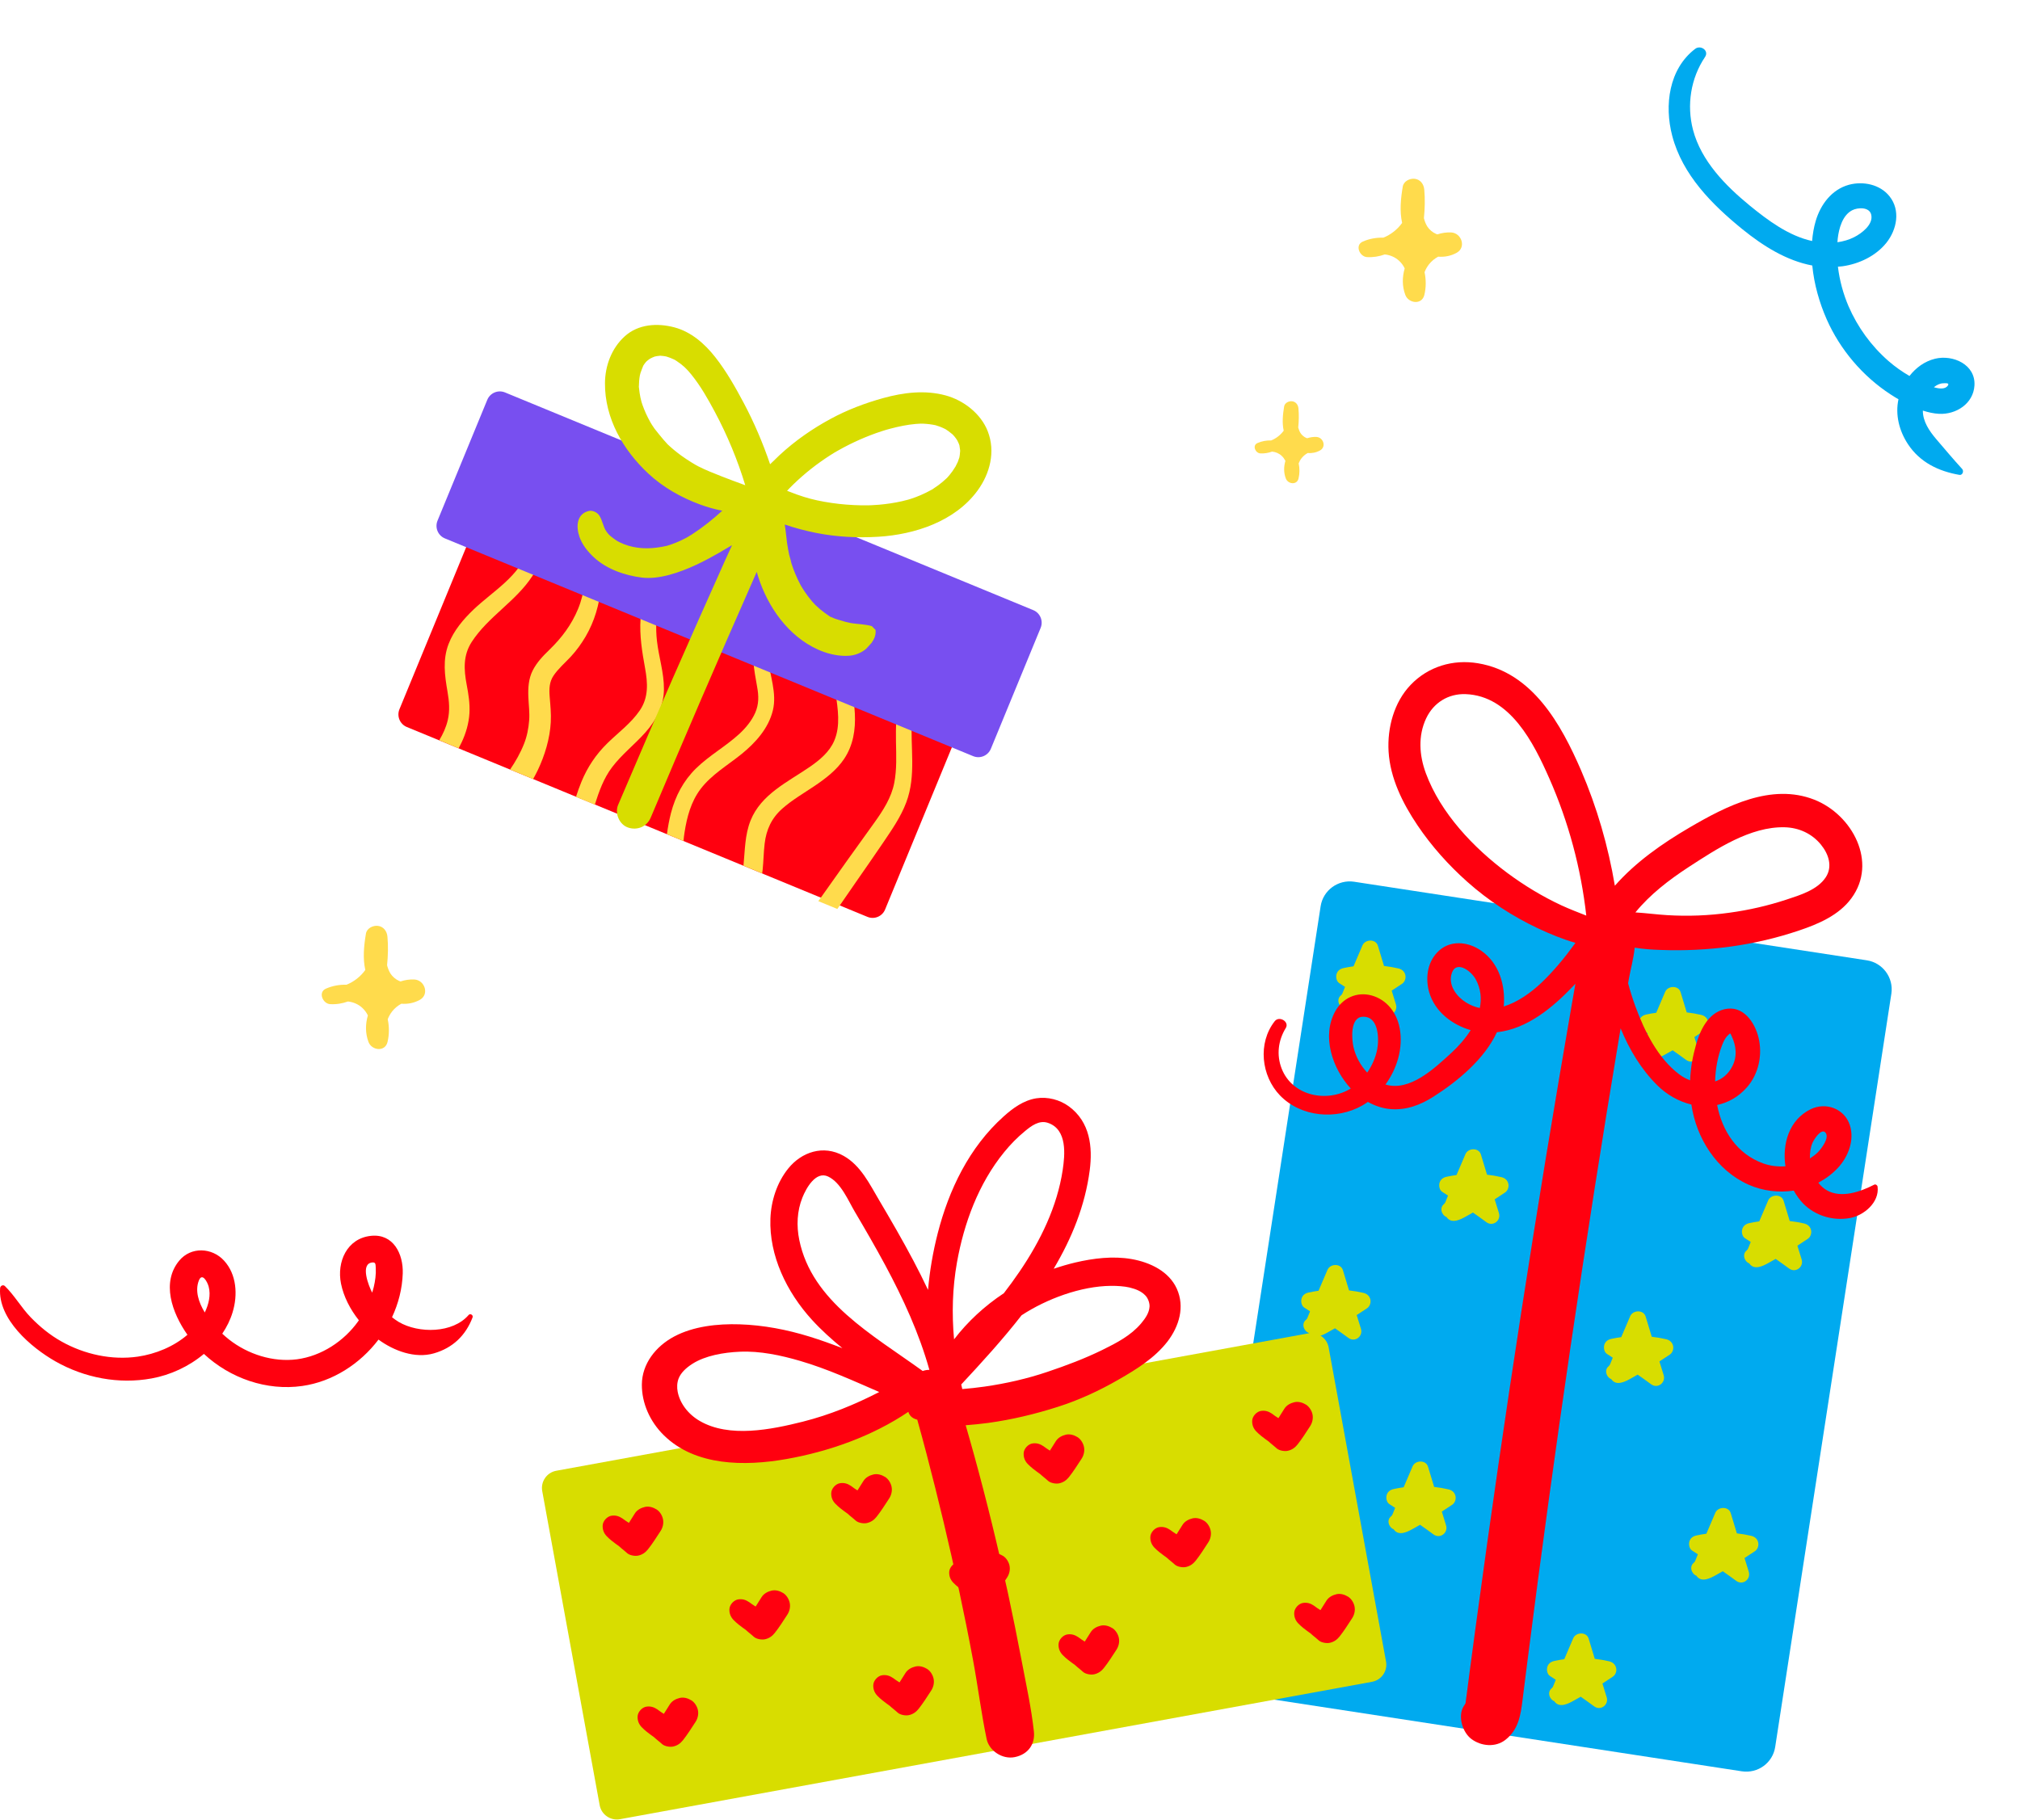 <?xml version="1.0" encoding="UTF-8"?> <svg xmlns="http://www.w3.org/2000/svg" width="779" height="702" viewBox="0 0 779 702" fill="none"><path d="M671.711 683.248L473.973 652.935C467.81 651.987 463.585 646.226 464.5 640.079L509.295 349.558C510.246 343.411 516.021 339.196 522.184 340.11L719.921 370.423C726.084 371.371 730.31 377.132 729.395 383.279L684.6 673.8C683.684 679.982 677.909 684.197 671.711 683.248Z" fill="#00AAEF"></path><path d="M506.512 625.362C506.16 624.027 505.174 623.219 503.835 622.903C502.004 622.481 500.173 622.165 498.307 621.955C497.532 619.355 496.757 616.756 495.947 614.157C495.137 611.452 491.052 611.593 489.996 614.016C488.833 616.686 487.671 619.39 486.544 622.095C485.277 622.271 484.009 622.481 482.741 622.762C481.438 623.043 480.382 623.746 479.994 625.116C479.677 626.24 479.959 627.891 481.051 628.593C481.79 629.05 482.53 629.577 483.269 630.033C483.023 630.63 482.776 631.263 482.53 631.86C482.424 632.141 482.319 632.422 482.178 632.703C482.107 632.808 482.107 632.843 482.072 632.914C482.072 632.878 481.438 633.476 481.896 633.159C479.783 634.564 480.769 637.585 482.741 638.323C482.776 638.358 482.776 638.393 482.776 638.428C484.678 641.028 488.023 639.306 490.207 638.077C491.087 637.585 491.968 637.058 492.883 636.567C494.609 637.796 496.334 638.99 498.025 640.255C500.596 642.187 503.835 639.623 502.885 636.707C502.321 634.951 501.793 633.23 501.265 631.473C502.603 630.595 503.976 629.717 505.315 628.804C506.371 628.066 506.829 626.591 506.512 625.362Z" fill="#784FF0"></path><path d="M561.273 576.959C560.921 575.624 559.935 574.816 558.597 574.5C556.765 574.079 554.934 573.763 553.068 573.552C552.293 570.953 551.518 568.353 550.708 565.754C549.898 563.049 545.813 563.19 544.757 565.614C543.595 568.283 542.433 570.988 541.306 573.692C540.038 573.868 538.735 574.079 537.502 574.36C536.199 574.641 535.143 575.343 534.755 576.713C534.439 577.837 534.72 579.488 535.812 580.191C536.551 580.647 537.291 581.174 538.031 581.631C537.784 582.228 537.538 582.86 537.291 583.457C537.185 583.738 537.08 584.019 536.939 584.3C536.868 584.406 536.868 584.441 536.833 584.511C536.833 584.476 536.199 585.073 536.657 584.757C534.544 586.162 535.53 589.183 537.502 589.92C537.538 589.955 537.538 589.991 537.538 590.026C539.439 592.625 542.785 590.904 544.968 589.674C545.849 589.183 546.729 588.656 547.645 588.164C549.37 589.393 551.096 590.588 552.786 591.852C555.357 593.784 558.597 591.22 557.646 588.305C557.082 586.548 556.554 584.827 556.026 583.071C557.364 582.193 558.738 581.315 560.076 580.401C561.132 579.664 561.59 578.188 561.273 576.959Z" fill="#D8DD00"></path><path d="M528.452 501.159C528.1 499.824 527.114 499.016 525.776 498.7C523.944 498.279 522.113 497.962 520.247 497.752C519.472 495.152 518.697 492.553 517.887 489.954C517.077 487.249 512.992 487.39 511.936 489.813C510.774 492.483 509.612 495.188 508.485 497.892C507.217 498.068 505.949 498.279 504.681 498.56C503.378 498.841 502.322 499.543 501.934 500.913C501.617 502.037 501.899 503.688 502.991 504.39C503.73 504.847 504.47 505.374 505.21 505.831C504.963 506.428 504.716 507.06 504.47 507.657C504.364 507.938 504.259 508.219 504.118 508.5C504.047 508.605 504.047 508.641 504.012 508.711C504.012 508.676 503.378 509.273 503.836 508.957C501.723 510.362 502.709 513.382 504.681 514.12C504.716 514.155 504.716 514.19 504.716 514.225C506.618 516.825 509.964 515.104 512.147 513.874C513.027 513.382 513.908 512.856 514.823 512.364C516.549 513.593 518.275 514.787 519.965 516.052C522.536 517.984 525.776 515.42 524.825 512.504C524.261 510.748 523.733 509.027 523.205 507.271C524.578 506.393 525.917 505.514 527.255 504.601C528.311 503.864 528.769 502.353 528.452 501.159Z" fill="#D8DD00"></path><path d="M581.662 456.515C581.31 455.18 580.324 454.372 578.985 454.056C577.154 453.634 575.323 453.318 573.457 453.107C572.682 450.508 571.907 447.909 571.097 445.31C570.287 442.605 566.202 442.745 565.146 445.169C563.983 447.839 562.821 450.543 561.694 453.248C560.427 453.424 559.124 453.634 557.891 453.915C556.588 454.196 555.532 454.899 555.144 456.269C554.827 457.393 555.109 459.044 556.201 459.746C556.94 460.203 557.68 460.73 558.419 461.186C558.173 461.783 557.926 462.416 557.68 463.013C557.574 463.294 557.469 463.575 557.328 463.856C557.257 463.961 557.257 463.996 557.222 464.067C557.222 464.031 556.588 464.629 557.046 464.312C554.933 465.753 555.919 468.738 557.891 469.476C557.926 469.511 557.926 469.546 557.926 469.581C559.828 472.18 563.174 470.459 565.357 469.23C566.237 468.738 567.118 468.211 568.033 467.72C569.759 468.949 571.484 470.143 573.175 471.408C575.746 473.34 578.985 470.775 578.035 467.86C577.471 466.104 576.943 464.383 576.415 462.626C577.753 461.748 579.126 460.87 580.465 459.957C581.521 459.219 581.979 457.744 581.662 456.515Z" fill="#D8DD00"></path><path d="M541.941 376.008C541.589 374.673 540.602 373.865 539.264 373.549C537.433 373.127 535.602 372.811 533.735 372.6C532.961 370.001 532.186 367.402 531.376 364.803C530.566 362.098 526.481 362.239 525.424 364.662C524.262 367.332 523.1 370.036 521.973 372.741C520.705 372.917 519.402 373.127 518.17 373.408C516.867 373.689 515.81 374.392 515.423 375.762C515.106 376.886 515.388 378.537 516.48 379.239C517.219 379.696 517.959 380.223 518.698 380.679C518.452 381.276 518.205 381.909 517.959 382.506C517.853 382.787 517.747 383.068 517.606 383.349C517.536 383.454 517.536 383.489 517.501 383.56C517.501 383.524 516.867 384.122 517.325 383.805C515.212 385.21 516.198 388.231 518.17 388.969C518.205 389.004 518.205 389.039 518.205 389.074C520.107 391.674 523.452 389.952 525.636 388.723C526.516 388.231 527.397 387.704 528.312 387.213C530.038 388.442 531.763 389.636 533.454 390.901C536.024 392.833 539.264 390.268 538.313 387.353C537.75 385.597 537.222 383.876 536.694 382.119C538.032 381.241 539.405 380.363 540.743 379.45C541.8 378.712 542.258 377.237 541.941 376.008Z" fill="#D8DD00"></path><path d="M623.218 643.276C622.865 641.941 621.879 641.133 620.541 640.817C618.71 640.395 616.879 640.079 615.012 639.869C614.237 637.269 613.463 634.67 612.653 632.071C611.843 629.366 607.758 629.507 606.701 631.93C605.539 634.6 604.377 637.304 603.25 640.009C601.982 640.185 600.679 640.395 599.447 640.676C598.144 640.957 597.087 641.66 596.7 643.03C596.383 644.154 596.665 645.805 597.756 646.507C598.496 646.964 599.235 647.491 599.975 647.947C599.729 648.544 599.482 649.177 599.235 649.774C599.13 650.055 599.024 650.336 598.883 650.617C598.813 650.722 598.813 650.757 598.778 650.828C598.778 650.792 598.144 651.39 598.602 651.073C596.489 652.514 597.475 655.499 599.447 656.237C599.482 656.272 599.482 656.307 599.482 656.342C601.384 658.942 604.729 657.22 606.913 655.991C607.793 655.499 608.673 654.972 609.589 654.481C611.315 655.71 613.04 656.904 614.731 658.169C617.301 660.101 620.541 657.537 619.59 654.621C619.027 652.865 618.499 651.144 617.97 649.388C619.309 648.509 620.682 647.631 622.02 646.718C623.077 645.98 623.57 644.505 623.218 643.276Z" fill="#D8DD00"></path><path d="M678.014 594.873C677.662 593.538 676.676 592.73 675.338 592.414C673.507 591.993 671.676 591.677 669.809 591.466C669.034 588.867 668.26 586.267 667.45 583.668C666.64 580.964 662.555 581.104 661.498 583.528C660.336 586.197 659.174 588.902 658.047 591.606C656.779 591.782 655.476 591.993 654.244 592.274C652.941 592.555 651.884 593.257 651.497 594.627C651.18 595.751 651.462 597.402 652.553 598.105C653.293 598.561 654.032 599.088 654.772 599.545C654.525 600.142 654.279 600.774 654.032 601.371C653.927 601.652 653.821 601.933 653.68 602.214C653.61 602.32 653.61 602.355 653.575 602.425C653.575 602.39 652.941 602.987 653.398 602.671C651.286 604.076 652.272 607.097 654.244 607.834C654.279 607.869 654.279 607.905 654.279 607.94C656.181 610.539 659.526 608.818 661.709 607.588C662.59 607.097 663.47 606.57 664.386 606.078C666.111 607.307 667.837 608.502 669.527 609.766C672.098 611.698 675.338 609.134 674.387 606.219C673.824 604.462 673.295 602.741 672.767 600.985C674.105 600.107 675.479 599.229 676.817 598.315C677.874 597.578 678.331 596.102 678.014 594.873Z" fill="#D8DD00"></path><path d="M645.193 519.038C644.841 517.703 643.855 516.895 642.517 516.579C640.686 516.157 638.854 515.841 636.988 515.631C636.213 513.031 635.439 510.432 634.629 507.833C633.819 505.128 629.734 505.269 628.677 507.692C627.515 510.362 626.353 513.066 625.226 515.771C623.958 515.947 622.69 516.157 621.423 516.438C620.12 516.719 619.063 517.422 618.676 518.792C618.359 519.916 618.641 521.567 619.732 522.269C620.472 522.726 621.211 523.253 621.951 523.709C621.704 524.306 621.458 524.939 621.211 525.536C621.106 525.817 621 526.098 620.859 526.379C620.789 526.484 620.789 526.519 620.754 526.59C620.754 526.554 620.12 527.152 620.577 526.835C618.464 528.276 619.451 531.261 621.423 531.999C621.458 532.034 621.458 532.069 621.458 532.104C623.359 534.704 626.705 532.982 628.888 531.753C629.769 531.261 630.649 530.734 631.565 530.243C633.29 531.472 635.016 532.666 636.706 533.931C639.277 535.863 642.517 533.299 641.566 530.383C641.003 528.627 640.474 526.906 639.946 525.149C641.284 524.271 642.658 523.393 643.996 522.48C645.053 521.742 645.51 520.267 645.193 519.038Z" fill="#D8DD00"></path><path d="M698.403 474.393C698.051 473.059 697.065 472.251 695.727 471.935C693.896 471.513 692.064 471.197 690.198 470.986C689.423 468.387 688.648 465.788 687.838 463.189C687.028 460.484 682.943 460.624 681.887 463.048C680.725 465.718 679.563 468.422 678.436 471.127C677.168 471.302 675.9 471.513 674.632 471.794C673.329 472.075 672.273 472.778 671.886 474.148C671.569 475.272 671.85 476.923 672.942 477.625C673.682 478.082 674.421 478.609 675.161 479.065C674.914 479.662 674.668 480.295 674.421 480.892C674.316 481.173 674.21 481.454 674.069 481.735C673.999 481.84 673.999 481.875 673.963 481.945C673.963 481.91 673.329 482.507 673.787 482.191C671.674 483.631 672.66 486.617 674.632 487.355C674.668 487.39 674.668 487.425 674.668 487.46C676.569 490.059 679.915 488.338 682.098 487.109C682.979 486.617 683.859 486.09 684.775 485.598C686.5 486.828 688.226 488.022 689.916 489.287C692.487 491.219 695.727 488.654 694.776 485.739C694.213 483.983 693.684 482.262 693.156 480.505C694.529 479.627 695.868 478.749 697.206 477.836C698.262 477.098 698.72 475.623 698.403 474.393Z" fill="#D8DD00"></path><path d="M658.68 393.922C658.327 392.587 657.341 391.779 656.003 391.463C654.172 391.041 652.341 390.725 650.474 390.514C649.7 387.915 648.925 385.316 648.115 382.717C647.305 380.012 643.22 380.152 642.163 382.576C641.001 385.246 639.839 387.95 638.712 390.655C637.444 390.831 636.141 391.041 634.909 391.322C633.606 391.603 632.549 392.306 632.162 393.676C631.845 394.8 632.127 396.451 633.218 397.153C633.958 397.61 634.698 398.137 635.437 398.593C635.191 399.19 634.944 399.823 634.698 400.42C634.592 400.701 634.486 400.982 634.345 401.263C634.275 401.368 634.275 401.403 634.24 401.474C634.24 401.438 633.606 402.036 634.064 401.719C631.951 403.16 632.937 406.145 634.909 406.883C634.944 406.918 634.944 406.953 634.944 406.988C636.846 409.587 640.191 407.866 642.375 406.637C643.255 406.145 644.135 405.618 645.051 405.127C646.777 406.356 648.502 407.55 650.193 408.815C652.763 410.747 656.003 408.182 655.052 405.267C654.489 403.511 653.961 401.79 653.432 400.033C654.771 399.155 656.144 398.277 657.482 397.364C658.539 396.626 658.997 395.151 658.68 393.922Z" fill="#D8DD00"></path><path d="M724.078 457.744C724.007 457.182 723.338 456.69 722.775 456.971C717.563 459.641 710.167 462.345 704.533 459.149C703.23 458.411 702.138 457.393 701.222 456.199C703.969 454.758 706.505 452.897 708.688 450.579C712.738 446.293 715.274 439.795 713.372 433.964C711.294 427.642 704.145 425.007 698.299 427.852C689.988 431.892 687.242 441.165 688.545 449.876C685.622 450.087 682.699 449.736 680.022 448.787C669.845 445.134 664.14 436.212 662.203 426.237C666.429 425.323 670.444 423.146 673.754 419.352C678.226 414.224 679.741 406.883 678.191 400.349C676.747 394.273 672.204 387.634 665.056 389.285C658.646 390.795 655.653 397.399 654.033 403.089C652.765 407.515 651.955 412.081 651.779 416.718C650.3 416.156 648.891 415.383 647.624 414.435C639.348 408.217 634.206 397.785 630.72 388.301C629.628 385.316 628.678 382.33 627.868 379.274C627.973 378.747 628.044 378.185 628.149 377.658C628.783 374.041 630.016 369.72 630.403 365.54C633.678 366.102 637.024 366.313 640.334 366.418C649.42 366.77 658.47 366.348 667.45 365.119C676.36 363.889 685.234 361.817 693.757 358.937C701.222 356.443 709.181 353.036 713.971 346.502C724.218 332.628 714.323 314.222 699.673 308.462C683.086 301.964 665.725 310.921 651.603 319.175C641.074 325.322 630.79 332.523 622.761 341.655C620.19 326.376 615.859 311.377 609.731 297.151C602.054 279.413 590.996 259.357 569.973 255.844C560.323 254.228 550.745 257.109 543.983 264.204C537.574 270.913 534.968 280.748 535.496 289.845C536.095 300.172 540.955 309.902 546.66 318.367C552.083 326.411 558.633 333.717 565.852 340.145C574.022 347.416 583.214 353.422 593.109 358.094C597.758 360.271 602.582 362.274 607.548 363.679C607.372 363.925 607.231 364.135 607.055 364.381C603.252 369.615 599.061 374.673 594.377 379.134C590.398 382.892 585.291 386.58 579.903 388.231C580.643 380.117 578.143 371.547 571.24 366.735C565.958 363.046 558.844 362.449 554.196 367.437C550.322 371.547 549.653 377.659 551.202 382.892C553.386 390.198 559.901 395.256 567.155 397.364C565.042 400.701 562.331 403.721 559.654 406.18C553.069 412.222 543.631 421.144 534.299 418.334C538.842 412.116 541.166 404.143 539.792 396.661C538.701 390.725 534.897 385.632 528.946 383.981C523.276 382.436 517.782 384.965 514.965 390.023C509.577 399.647 513.838 412.257 520.917 419.879C511.796 425.464 498.414 422.83 494.258 412.187C492.216 406.918 492.92 401.333 495.843 396.556C497.357 394.097 493.307 391.709 491.582 393.921C484.996 402.316 486.335 414.997 493.624 422.549C501.759 430.944 515.388 432.103 525.389 426.412C526.129 425.991 526.833 425.534 527.502 425.042C530.214 426.553 533.207 427.571 536.271 427.817C542.293 428.309 547.786 426.237 552.787 423.04C562.119 417.104 572.473 408.534 577.262 398.172C588.989 396.907 598.85 388.582 606.668 380.398C606.949 380.082 607.266 379.766 607.548 379.45C607.09 382.049 606.632 384.684 606.175 387.283C604.484 397.013 602.829 406.777 601.174 416.507C597.793 436.423 594.518 456.374 591.349 476.325C585.045 515.806 579.129 555.357 573.565 594.943C572.015 606.008 570.501 617.072 568.986 628.172C568.247 633.722 567.507 639.236 566.768 644.786C566.38 647.772 565.993 650.757 565.606 653.743C565.465 654.797 565.289 655.886 565.183 656.975C564.937 657.396 564.725 657.782 564.444 658.169C562.084 661.997 564.021 668.285 567.472 670.814C571.205 673.589 576.699 674.116 580.537 671.13C585.608 667.161 586.418 661.681 587.158 655.745C587.792 650.617 588.461 645.524 589.095 640.395C590.398 630.174 591.736 619.917 593.074 609.696C595.715 589.675 598.497 569.653 601.315 549.632C607.055 509.203 613.218 468.809 619.733 428.485C621.458 417.877 623.219 407.269 624.98 396.661C628.29 404.81 632.939 412.503 639.066 418.579C642.799 422.303 647.448 424.902 652.272 426.061C654.174 439.093 662.027 451.492 674.317 456.971C679.776 459.395 685.903 460.133 691.749 459.254C692.806 461.151 694.038 462.872 695.482 464.348C700.095 468.949 706.822 470.986 713.266 469.862C718.725 468.949 724.852 463.821 724.078 457.744ZM531.129 404.67C530.531 407.866 529.157 410.992 527.256 413.732C524.685 410.992 522.818 407.55 521.973 403.932C521.234 400.771 520.635 392.376 525.53 392.2C531.693 391.919 531.869 400.63 531.129 404.67ZM570.677 388.828C568.881 388.442 567.085 387.775 565.324 386.651C561.908 384.508 558.739 380.469 559.654 376.183C560.992 369.931 567.19 374.216 569.127 377.799C571.099 381.487 571.416 385.21 570.677 388.828ZM651.216 334.454C661.886 327.535 674.986 318.789 688.228 319.105C693.721 319.245 698.757 321.528 702.244 325.814C705.202 329.432 706.822 334.279 704.075 338.424C700.87 343.271 694.179 345.273 688.967 346.994C681.818 349.348 674.493 351.034 667.028 352.052C659.069 353.176 650.969 353.492 642.94 353.001C638.855 352.755 634.77 352.193 630.685 351.947C636.355 344.992 643.644 339.407 651.216 334.454ZM581.312 336.738C568.282 327.043 555.569 313.695 549.864 298.24C547.329 291.356 546.8 283.839 550.005 277.06C552.858 271.053 558.527 267.506 565.218 267.752C582.404 268.384 591.489 286.649 597.476 300.242C604.907 317.103 609.696 334.911 611.739 353.176C608.534 351.912 605.329 350.682 602.195 349.242C594.8 345.8 587.862 341.585 581.312 336.738ZM661.428 417.139C661.534 412.362 662.414 407.62 664.034 403.37C664.563 402 665.196 400.49 666.288 399.436C667.415 398.347 667.169 398.382 667.802 399.682C669.598 403.476 670.021 407.62 667.979 411.449C666.429 414.4 664.105 416.261 661.428 417.139ZM697.983 446.855C697.912 444.748 698.194 442.675 698.969 440.849C699.497 439.584 702.42 434.948 704.004 436.915C705.624 438.952 702.349 443.132 701.046 444.467C700.131 445.38 699.074 446.153 697.983 446.855Z" fill="#FF000F"></path><path d="M529.098 648.732L239.105 701.724C235.443 702.398 231.906 699.956 231.254 696.293L209.11 575.17C208.437 571.506 210.878 567.969 214.541 567.317L504.534 514.324C508.197 513.65 511.733 516.092 512.385 519.756L534.508 640.879C535.203 644.542 532.782 648.058 529.098 648.732Z" fill="#D8DD00"></path><path d="M253.207 582.244C251.881 581.423 250.26 580.918 248.702 581.275C247.187 581.633 245.692 582.412 244.829 583.781C244.051 585.002 243.293 586.202 242.535 587.423C242.114 587.149 241.693 586.918 241.293 586.623C240.872 586.328 240.451 585.991 240.03 585.718C238.725 584.855 237.525 584.455 235.926 584.644C234.157 584.855 232.452 586.707 232.41 588.497C232.368 590.076 232.852 591.36 233.926 592.518C234.536 593.192 235.273 593.781 235.968 594.371C236.873 595.129 237.841 595.76 238.767 596.455C238.451 596.182 238.157 595.908 237.841 595.634C238.957 596.666 240.114 597.655 241.293 598.603C241.483 598.771 241.672 598.94 241.861 599.108C242.851 599.992 244.956 600.329 246.176 600.034C247.734 599.677 248.892 598.876 249.881 597.634C251.649 595.424 253.165 592.96 254.722 590.602C255.585 589.297 255.985 587.655 255.691 586.097C255.459 584.665 254.491 583.044 253.207 582.244Z" fill="#FF000F"></path><path d="M341.36 569.717C340.034 568.896 338.413 568.39 336.855 568.748C335.34 569.106 333.845 569.885 332.982 571.254C332.203 572.475 331.446 573.675 330.688 574.896C330.267 574.622 329.846 574.391 329.446 574.096C329.025 573.801 328.604 573.464 328.183 573.17C326.878 572.306 325.678 571.906 324.079 572.096C322.31 572.306 320.605 574.159 320.563 575.949C320.521 577.528 321.005 578.812 322.079 579.97C322.689 580.644 323.426 581.233 324.121 581.823C325.026 582.581 325.994 583.212 326.92 583.907C326.604 583.633 326.31 583.36 325.994 583.086C327.11 584.118 328.267 585.107 329.446 586.055C329.635 586.223 329.825 586.391 330.014 586.56C331.004 587.444 333.109 587.781 334.329 587.486C335.887 587.128 337.045 586.328 338.034 585.086C339.802 582.875 341.318 580.412 342.875 578.054C343.738 576.749 344.138 575.107 343.844 573.549C343.591 572.138 342.623 570.517 341.36 569.717Z" fill="#FF000F"></path><path d="M302.085 614.52C300.759 613.698 299.138 613.193 297.581 613.551C296.065 613.909 294.571 614.688 293.708 616.056C292.929 617.278 292.171 618.478 291.413 619.699C290.992 619.425 290.571 619.193 290.172 618.899C289.751 618.604 289.33 618.267 288.909 617.993C287.604 617.13 286.404 616.73 284.804 616.92C283.036 617.13 281.331 618.983 281.289 620.773C281.247 622.352 281.752 623.636 282.804 624.794C283.415 625.468 284.151 626.057 284.846 626.647C285.751 627.405 286.719 628.036 287.646 628.731C287.33 628.457 287.035 628.184 286.719 627.91C287.835 628.941 288.993 629.931 290.172 630.878C290.361 631.047 290.55 631.215 290.74 631.384C291.729 632.268 293.834 632.605 295.055 632.31C296.613 631.952 297.77 631.152 298.76 629.91C300.528 627.699 302.043 625.236 303.601 622.878C304.464 621.573 304.864 619.93 304.569 618.372C304.316 616.941 303.348 615.32 302.085 614.52Z" fill="#FF000F"></path><path d="M357.57 643.784C356.244 642.963 354.623 642.458 353.065 642.816C351.55 643.174 350.055 643.953 349.192 645.321C348.413 646.542 347.656 647.742 346.898 648.963C346.477 648.69 346.056 648.458 345.656 648.163C345.235 647.869 344.814 647.532 344.393 647.258C343.088 646.395 341.888 645.995 340.288 646.184C338.52 646.395 336.815 648.248 336.773 650.037C336.731 651.616 337.236 652.901 338.289 654.058C338.899 654.732 339.636 655.322 340.33 655.911C341.236 656.669 342.204 657.301 343.13 657.996C342.814 657.722 342.52 657.448 342.204 657.174C343.319 658.206 344.477 659.196 345.656 660.143C345.845 660.311 346.035 660.48 346.224 660.648C347.214 661.533 349.318 661.869 350.539 661.575C352.097 661.217 353.255 660.417 354.244 659.175C356.012 656.964 357.528 654.501 359.085 652.143C359.948 650.837 360.348 649.195 360.053 647.637C359.801 646.205 358.833 644.584 357.57 643.784Z" fill="#FF000F"></path><path d="M266.68 655.911C265.354 655.09 263.733 654.585 262.175 654.943C260.66 655.301 259.165 656.08 258.302 657.448C257.523 658.669 256.766 659.87 256.008 661.091C255.587 660.817 255.166 660.585 254.766 660.291C254.345 659.996 253.924 659.659 253.503 659.364C252.198 658.501 250.998 658.101 249.398 658.29C247.63 658.501 245.925 660.354 245.883 662.143C245.841 663.722 246.346 665.007 247.399 666.165C248.009 666.838 248.746 667.428 249.44 668.017C250.346 668.775 251.314 669.407 252.24 670.102C251.924 669.828 251.63 669.554 251.314 669.281C252.429 670.312 253.587 671.302 254.766 672.249C254.955 672.418 255.145 672.586 255.334 672.754C256.324 673.639 258.428 673.976 259.649 673.681C261.207 673.323 262.365 672.523 263.354 671.281C265.122 669.07 266.638 666.607 268.195 664.249C269.058 662.943 269.458 661.301 269.163 659.743C268.911 658.333 267.943 656.711 266.68 655.911Z" fill="#FF000F"></path><path d="M415.56 554.368C414.234 553.547 412.613 553.042 411.056 553.4C409.54 553.758 408.046 554.537 407.183 555.905C406.404 557.126 405.646 558.327 404.888 559.548C404.467 559.274 404.047 559.042 403.647 558.748C403.226 558.453 402.805 558.116 402.384 557.842C401.079 556.979 399.879 556.579 398.279 556.769C396.511 556.979 394.806 558.832 394.764 560.621C394.722 562.2 395.206 563.485 396.279 564.643C396.89 565.316 397.627 565.906 398.321 566.495C399.226 567.253 400.195 567.885 401.121 568.58C400.805 568.306 400.51 568.032 400.195 567.759C401.31 568.79 402.468 569.78 403.647 570.727C403.836 570.896 404.025 571.064 404.215 571.233C405.204 572.117 407.309 572.454 408.53 572.159C410.088 571.801 411.245 571.001 412.235 569.759C414.003 567.548 415.518 565.085 417.076 562.727C417.939 561.421 418.339 559.779 418.044 558.221C417.792 556.79 416.823 555.168 415.56 554.368Z" fill="#FF000F"></path><path d="M503.693 541.841C502.367 541.02 500.746 540.515 499.188 540.873C497.673 541.231 496.178 542.01 495.315 543.378C494.537 544.599 493.779 545.799 493.021 547.021C492.6 546.747 492.179 546.515 491.779 546.221C491.358 545.926 490.937 545.589 490.516 545.294C489.211 544.431 488.011 544.031 486.412 544.22C484.644 544.431 482.939 546.284 482.896 548.073C482.854 549.652 483.338 550.937 484.412 552.095C485.022 552.768 485.759 553.358 486.454 553.947C487.359 554.705 488.327 555.337 489.253 556.032C488.938 555.758 488.643 555.484 488.327 555.211C489.443 556.242 490.6 557.232 491.779 558.179C491.969 558.348 492.158 558.516 492.347 558.684C493.337 559.569 495.442 559.906 496.663 559.611C498.22 559.253 499.378 558.453 500.367 557.211C502.135 555 503.651 552.537 505.208 550.179C506.071 548.873 506.471 547.231 506.177 545.673C505.924 544.263 504.956 542.662 503.693 541.841Z" fill="#FF000F"></path><path d="M464.413 586.644C463.087 585.823 461.467 585.318 459.909 585.676C458.393 586.034 456.899 586.813 456.036 588.181C455.257 589.402 454.499 590.602 453.742 591.824C453.321 591.55 452.9 591.318 452.5 591.024C452.079 590.729 451.658 590.392 451.237 590.118C449.932 589.255 448.732 588.855 447.132 589.044C445.364 589.255 443.659 591.108 443.617 592.897C443.575 594.476 444.08 595.761 445.132 596.919C445.743 597.592 446.48 598.182 447.174 598.771C448.079 599.529 449.048 600.161 449.974 600.856C449.658 600.582 449.363 600.308 449.048 600.035C450.163 601.066 451.321 602.056 452.5 603.003C452.689 603.172 452.879 603.34 453.068 603.508C454.057 604.393 456.162 604.73 457.383 604.435C458.941 604.077 460.098 603.277 461.088 602.035C462.856 599.824 464.371 597.361 465.929 595.003C466.792 593.697 467.192 592.055 466.897 590.497C466.645 589.065 465.697 587.444 464.413 586.644Z" fill="#FF000F"></path><path d="M386.849 600.182C385.523 599.361 383.902 598.855 382.345 599.213C380.829 599.571 379.335 600.35 378.472 601.719C377.693 602.94 376.935 604.14 376.177 605.361C375.756 605.087 375.335 604.856 374.935 604.561C374.514 604.266 374.093 603.929 373.672 603.634C372.367 602.771 371.167 602.371 369.568 602.561C367.8 602.771 366.095 604.624 366.053 606.414C366.01 607.993 366.495 609.277 367.568 610.435C368.179 611.109 368.915 611.698 369.61 612.288C370.515 613.046 371.483 613.677 372.409 614.372C372.094 614.098 371.799 613.825 371.483 613.551C372.599 614.583 373.757 615.572 374.935 616.519C375.125 616.688 375.314 616.856 375.504 617.025C376.493 617.909 378.598 618.246 379.819 617.951C381.376 617.593 382.534 616.793 383.523 615.551C385.291 613.34 386.807 610.877 388.365 608.519C389.228 607.214 389.628 605.571 389.333 604.013C389.08 602.603 388.112 600.982 386.849 600.182Z" fill="#FF000F"></path><path d="M519.9 615.909C518.574 615.088 516.954 614.583 515.396 614.94C513.88 615.298 512.386 616.077 511.523 617.446C510.744 618.667 509.986 619.867 509.229 621.088C508.808 620.814 508.387 620.583 507.987 620.288C507.566 619.993 507.145 619.657 506.724 619.362C505.419 618.499 504.219 618.099 502.619 618.288C500.851 618.499 499.146 620.351 499.104 622.141C499.062 623.72 499.546 625.004 500.619 626.162C501.23 626.836 501.967 627.425 502.661 628.015C503.566 628.773 504.535 629.404 505.461 630.099C505.145 629.826 504.85 629.552 504.535 629.278C505.65 630.31 506.808 631.299 507.987 632.247C508.176 632.415 508.366 632.584 508.555 632.752C509.544 633.636 511.649 633.973 512.87 633.678C514.428 633.321 515.585 632.52 516.575 631.278C518.343 629.068 519.858 626.604 521.416 624.246C522.279 622.941 522.679 621.299 522.384 619.741C522.132 618.33 521.184 616.709 519.9 615.909Z" fill="#FF000F"></path><path d="M429.01 628.036C427.684 627.215 426.063 626.71 424.506 627.068C422.99 627.426 421.496 628.205 420.633 629.573C419.854 630.794 419.096 631.994 418.338 633.215C417.917 632.942 417.496 632.71 417.096 632.415C416.675 632.121 416.254 631.784 415.834 631.51C414.528 630.647 413.329 630.247 411.729 630.436C409.961 630.647 408.256 632.5 408.214 634.289C408.172 635.868 408.677 637.152 409.729 638.31C410.34 638.984 411.076 639.574 411.771 640.163C412.676 640.921 413.644 641.553 414.571 642.248C414.255 641.974 413.96 641.7 413.644 641.426C414.76 642.458 415.918 643.448 417.096 644.395C417.286 644.563 417.475 644.732 417.665 644.9C418.654 645.785 420.759 646.121 421.98 645.827C423.537 645.469 424.695 644.669 425.684 643.427C427.453 641.216 428.968 638.753 430.526 636.395C431.389 635.089 431.789 633.447 431.494 631.889C431.241 630.457 430.273 628.836 429.01 628.036Z" fill="#FF000F"></path><path d="M453.824 497.09C450.819 490.458 443.618 486.921 436.344 485.658C429.191 484.416 421.631 485.363 414.692 486.984C411.854 487.658 409.088 488.479 406.346 489.406C413.333 477.636 418.46 465.088 420.248 451.382C421.393 442.477 420.415 432.792 412.212 426.77C408.706 424.202 404.009 422.96 399.621 423.654C394.685 424.454 390.607 427.465 387.125 430.581C373.7 442.582 365.902 459.046 361.633 475.7C359.797 482.858 358.533 490.185 357.889 497.553C356.101 493.785 354.241 490.037 352.286 486.353C348.089 478.415 343.558 470.604 338.979 462.857C335.426 456.856 331.944 449.551 325.315 445.845C317.493 441.466 309.099 444.392 303.996 450.709C299.585 456.162 297.343 463.299 297.105 470.099C296.604 484.289 303.281 498.311 313.153 509.133C316.73 513.049 320.713 516.628 324.862 520.039C320.689 518.418 316.492 516.902 312.2 515.576C303.496 512.881 294.41 511.133 285.253 510.838C276.74 510.565 267.44 511.575 259.999 515.533C252.798 519.365 247.575 526.145 247.528 534.061C247.48 541.24 250.628 548.356 256.017 553.641C268.131 565.557 287.185 565.621 303.162 562.82C319.878 559.873 336.523 553.915 350.306 544.588C350.64 545.851 351.594 546.988 353.382 547.514C353.502 547.556 353.621 547.577 353.74 547.62C354.98 552.041 356.172 556.483 357.341 560.905C359.63 569.621 361.8 578.358 363.899 587.117C368.096 604.802 371.935 622.529 375.25 640.362C377.134 650.489 378.397 660.742 380.496 670.827C381.426 675.227 386.458 678.764 391.346 677.775C396.592 676.701 399.239 672.68 398.715 667.9C397.737 658.868 395.734 649.815 394.041 640.867C392.372 632.046 390.583 623.224 388.699 614.445C384.86 596.696 380.544 579.032 375.727 561.494C374.654 557.578 373.533 553.683 372.412 549.767C375.321 549.535 378.231 549.262 381.14 548.862C390.273 547.599 399.215 545.451 407.919 542.672C416.17 540.04 423.92 536.44 431.313 532.187C438.395 528.124 445.287 523.829 450.223 517.491C454.73 511.596 456.996 504.101 453.824 497.09ZM369.05 486.942C371.744 471.889 377.301 456.604 387.292 444.371C389.677 441.445 392.324 438.729 395.305 436.287C397.665 434.35 400.694 431.992 404.08 433.108C411.735 435.634 410.662 445.592 409.827 451.277C407.705 465.383 401.29 478.584 393.182 490.5C391.251 493.343 389.224 496.101 387.125 498.838C379.685 503.764 373.199 509.765 367.929 516.628C367.023 506.712 367.309 496.732 369.05 486.942ZM309.457 461.909C310.864 458.393 314.584 451.572 319.353 453.825C324.314 456.162 327.151 463.194 329.679 467.446C333.685 474.226 337.62 481.026 341.34 487.932C348.351 500.964 354.479 514.375 358.414 528.397C357.532 528.397 356.649 528.545 355.839 528.84C336.38 514.776 313.106 502.059 308.241 478.31C307.12 472.836 307.359 467.11 309.457 461.909ZM269.848 548.104C265.246 545.43 262.17 541.198 261.335 536.819C261.025 535.261 261.073 533.345 261.693 531.766C262.503 529.661 264.363 527.766 267.034 526.06C271.994 522.902 279.029 521.681 285.277 521.407C293.075 521.05 301.135 522.776 308.551 524.945C319.139 528.039 329.059 532.608 339.075 536.945C329.751 541.746 319.973 545.767 309.624 548.378C297.415 551.451 281.223 554.736 269.848 548.104ZM443.308 504.08C443.141 506.417 441.758 508.48 440.017 510.544C436.058 515.197 430.669 517.976 425.16 520.692C418.34 524.039 411.186 526.734 403.913 529.176C396.211 531.787 388.008 533.661 379.661 534.861C376.824 535.261 373.962 535.577 371.1 535.808C370.957 535.219 370.838 534.629 370.695 534.04C378.66 525.492 386.72 516.649 393.969 507.343C403.651 501.006 416.838 496.101 428.475 495.995C430.836 495.974 433.626 496.164 435.581 496.627C438.252 497.28 440.231 498.143 441.734 499.743C442.735 500.775 443.427 502.712 443.308 504.08Z" fill="#FF000F"></path><path d="M334.52 353.664L156.883 280.428C154.216 279.325 152.949 276.274 154.036 273.597L186.878 193.825C187.981 191.152 191.028 189.881 193.699 190.968L371.336 264.204C374.003 265.307 375.27 268.358 374.183 271.035L341.341 350.807C340.25 353.499 337.187 354.768 334.52 353.664Z" fill="#FF000F"></path><path d="M236.054 295.93C239.806 290.985 244.768 287.15 248.876 282.541C253.049 277.864 256.015 272.213 256.042 265.83C256.089 259.502 254.066 253.504 253.355 247.264C252.209 237.148 254.437 226.995 258.424 217.679L253.027 215.457C249.752 222.83 247.545 230.64 247.017 238.715C246.592 245.222 247.614 251.351 248.764 257.712C249.805 263.409 250.168 268.996 246.752 274.004C243.403 278.944 238.505 282.509 234.278 286.637C229.871 290.956 226.568 295.84 224.219 301.571C223.431 303.48 222.77 305.419 222.12 307.378L229.391 310.38C231.005 305.279 232.819 300.176 236.054 295.93Z" fill="#FFDB4C"></path><path d="M346.662 269.831C345.589 275.194 345.433 280.574 345.526 286.029C345.626 291.386 345.889 296.764 344.85 302.052C343.745 307.692 340.577 312.574 337.291 317.177C333.826 322.039 330.301 326.87 326.833 331.748L315.584 347.607L322.918 350.624C325.313 347.168 327.695 343.692 330.089 340.236C333.599 335.183 337.125 330.135 340.579 325.035C343.889 320.12 347.381 315.147 349.478 309.557C353.455 299.015 350.966 288.143 351.68 277.245C352.081 271.118 353.523 265.189 355.631 259.484L350.356 257.309C348.79 261.364 347.514 265.539 346.662 269.831Z" fill="#FFDB4C"></path><path d="M176.855 288.66C177.273 287.887 177.675 287.111 178.049 286.311C179.677 282.84 180.811 278.984 181.036 275.147C181.254 271.409 180.676 267.783 179.975 264.112C178.845 258.158 178.606 252.752 181.894 247.647C188.199 237.875 198.98 231.95 205.316 222.186C208.593 217.128 210.244 211.517 210.12 205.484C210.057 202.718 209.663 200.009 209.147 197.32L202.805 194.707C202.922 195.271 203.042 195.82 203.159 196.384C204.184 201.373 205.186 206.877 203.667 211.866C200.54 222.141 190.004 228.091 182.672 235.07C178.709 238.857 174.978 243.22 172.994 248.4C170.665 254.471 171.492 260.504 172.57 266.747C173.221 270.49 173.546 274.123 172.656 277.869C172.015 280.568 170.832 283.154 169.393 285.546L176.855 288.66Z" fill="#FFDB4C"></path><path d="M205.592 300.517C206.208 299.405 206.811 298.274 207.371 297.115C210.099 291.408 212.056 284.93 212.407 278.59C212.591 275.28 212.246 272.012 211.975 268.711C211.741 265.821 211.82 263.022 213.511 260.556C215.337 257.871 217.853 255.735 220.054 253.373C222.279 250.984 224.196 248.337 225.855 245.511C229.242 239.708 231.187 233.143 231.723 226.445C232.241 219.894 231.804 213.35 232.089 206.794L226.175 204.349C225.901 208.041 225.908 211.748 225.914 215.456C225.923 222.183 225.514 228.626 222.915 234.918C220.4 240.995 216.606 246.047 211.909 250.6C209.388 253.037 207.034 255.479 205.43 258.637C203.823 261.81 203.614 265.366 203.756 268.855C203.874 271.884 204.302 274.871 204.064 277.917C203.819 280.994 203.233 284.025 202.096 286.907C200.71 290.418 198.839 293.714 196.706 296.846L205.592 300.517Z" fill="#FFDB4C"></path><path d="M263.99 321.096C264.899 315.157 266.498 309.198 270.18 304.337C274.392 298.798 280.581 295.22 285.925 290.905C291.354 286.509 296.348 280.988 298.047 274.046C299.697 267.311 296.835 260.476 296.135 253.769C295.426 247.027 295.772 240.217 297.004 233.55L291.777 231.386C290.779 236.079 290.197 240.855 290.085 245.624C289.915 252.191 290.764 258.481 291.979 264.924C292.638 268.418 292.687 271.666 291.231 274.976C289.86 278.071 287.588 280.802 285.121 283.083C279.874 287.908 273.542 291.384 268.439 296.377C263.532 301.182 260.465 307.044 258.743 313.662C258.054 316.349 257.563 319.05 257.199 321.781L263.585 324.421C263.683 323.304 263.813 322.194 263.99 321.096Z" fill="#FFDB4C"></path><path d="M294.102 335.611C294.454 332.223 294.475 328.824 294.879 325.432C295.513 320.015 297.557 315.57 301.667 311.934C305.485 308.548 309.939 306.001 314.146 303.159C318.392 300.294 322.645 297.045 325.528 292.732C329.032 287.494 329.975 281.479 329.672 275.286C329.363 268.974 327.823 262.773 327.704 256.439C327.635 253.135 327.922 249.816 328.437 246.517L322.476 244.062C321.136 251.675 321.181 259.451 322.257 267.32C323.08 273.368 324.217 279.927 321.715 285.739C319.837 290.123 316.056 293.216 312.234 295.846C303.791 301.656 293.518 306.359 289.453 316.496C287.229 322.055 287.293 328.057 286.715 333.94L293.911 336.907C293.993 336.491 294.063 336.055 294.102 335.611Z" fill="#FFDB4C"></path><path d="M375.29 291.673L171.57 207.68C168.902 206.577 167.635 203.526 168.723 200.849L187.916 154.226C189.019 151.553 192.066 150.281 194.737 151.369L398.477 235.35C401.145 236.453 402.412 239.504 401.324 242.181L382.131 288.804C381.024 291.493 377.973 292.78 375.29 291.673Z" fill="#784FF0"></path><path d="M380.92 166.363C378.271 159.545 371.608 154.407 364.673 152.526C356.685 150.36 348.456 151.39 340.576 153.56C333.515 155.522 326.69 158.11 320.251 161.612C313.184 165.433 306.54 170.077 300.637 175.551C299.41 176.701 298.191 177.887 296.987 179.077C294.217 170.94 290.844 163.011 286.808 155.412C283.579 149.345 280.104 143.187 275.835 137.763C271.747 132.565 266.556 127.995 260.038 126.262C253.5 124.542 246.165 124.98 240.918 129.737C235.862 134.322 233.339 141.068 233.305 147.835C233.217 161.381 240.308 173.597 249.978 182.635C255.704 187.986 262.701 191.929 270.044 194.629C272.722 195.618 275.623 196.441 278.536 196.999C274.924 200.3 271.056 203.406 266.962 206.055C266.424 206.414 265.875 206.753 265.314 207.073C265.294 207.085 265.275 207.097 265.255 207.109C264.984 207.263 264.698 207.413 264.427 207.566C263.201 208.214 261.936 208.82 260.642 209.334C259.589 209.754 257.85 210.381 257.121 210.56C256.301 210.768 254.436 211.08 253.21 211.241C248.31 211.855 243.399 211.393 238.79 209.09C238.536 208.963 238.297 208.839 238.047 208.696C238.031 208.692 238.015 208.688 238.003 208.669C237.959 208.642 237.916 208.614 237.832 208.544C237.211 208.128 236.606 207.716 236.016 207.241C234.963 206.387 234.844 206.325 233.917 205.082C232.533 203.227 232.39 200.661 231.025 198.727C230.222 197.597 228.462 196.76 227.06 197.097C222.297 198.264 222.104 203.232 223.488 207.133C224.569 210.19 226.653 212.764 228.996 214.948C233.899 219.534 240.986 221.972 247.537 222.79C260.679 224.402 279.034 212.05 282.309 210.288C281.376 212.314 280.439 214.355 279.518 216.4C276.139 223.932 272.772 231.484 269.424 239.023C262.726 254.118 256.083 269.26 249.535 284.425C245.801 293.097 242.083 301.773 238.381 310.452C236.988 313.71 238.819 318.052 242.209 319.21C245.755 320.421 249.486 318.876 250.955 315.368C263.777 284.923 276.845 254.571 290.184 224.35C290.73 223.105 291.281 221.844 291.828 220.599C292.001 221.21 292.193 221.809 292.37 222.404C296.085 234.104 303.971 245.368 315.367 250.523C318.707 252.038 322.383 252.978 326.061 252.997C328.27 253.001 330.201 252.622 332.129 251.553C333.173 250.963 333.971 250.435 334.751 249.48C334.985 249.2 335.718 248.412 335.718 248.412L336.22 247.845L336.408 247.489C336.408 247.489 337.986 245.52 337.646 242.968L336.408 241.72C336.408 241.72 336.749 241.21 330.047 240.586C326.98 240.301 324.886 239.509 324.886 239.509C324.042 239.258 322.88 238.973 322.051 238.658C321.222 238.344 321.314 238.386 320.512 238.027C320.329 237.951 320.222 237.908 320.146 237.874C320.075 237.823 319.959 237.745 319.816 237.644C318.546 236.789 317.319 235.894 316.135 234.892C315.548 234.4 314.985 233.881 314.426 233.345C314.298 233.181 313.298 232.105 313.178 231.976C312.169 230.797 311.227 229.55 310.359 228.271C309.989 227.713 309.636 227.16 309.285 226.59C309.181 226.398 309.092 226.276 309.032 226.178C308.879 225.907 308.741 225.639 308.588 225.368C307.24 222.8 306.131 220.139 305.231 217.376L304.812 215.635C304.679 215.067 304.456 214.576 304.343 213.996C304.018 212.476 303.744 210.952 303.521 209.424C303.182 207.045 303.045 204.665 302.631 202.32C306.573 203.692 310.642 204.742 314.732 205.563C322.611 207.133 330.686 207.525 338.7 207.047C352.797 206.186 368.296 201.114 376.972 189.255C381.803 182.655 383.967 174.18 380.92 166.363ZM287.123 187.065C284.155 185.957 281.173 184.913 278.224 183.727C275.26 182.536 272.312 181.417 269.475 179.971C269.312 179.882 268.366 179.356 268.287 179.337C267.714 179 267.141 178.662 266.572 178.309C265.26 177.494 263.974 176.635 262.715 175.733C261.731 175.013 260.771 174.265 259.834 173.489C259.359 173.091 258.9 172.697 258.445 172.287C258.158 172.017 257.87 171.748 257.579 171.494C257.555 171.455 257.527 171.432 257.483 171.404C255.641 169.508 252.398 165.333 252.398 165.333L251.891 164.575L251.385 163.818L250.809 162.859C250.192 161.723 249.587 160.607 249.064 159.426C248.573 158.32 248.122 157.19 247.722 156.055C247.656 155.839 247.456 155.204 247.394 155.038C247.246 154.466 247.097 153.895 246.968 153.31C246.709 152.075 246.553 150.83 246.416 149.574C246.398 149.368 246.385 149.281 246.369 149.21C246.368 149.143 246.371 149.06 246.385 148.929C246.397 148.244 246.425 147.563 246.488 146.874C246.548 146.201 246.627 145.515 246.754 144.841C246.817 144.504 246.992 143.908 247.003 143.86C247.348 142.903 247.685 141.977 248.074 141.046C248.249 140.802 248.392 140.551 248.567 140.308C248.796 139.976 249.066 139.688 249.339 139.384C249.456 139.312 249.879 138.942 250.086 138.774C250.106 138.761 250.172 138.693 250.27 138.633C250.447 138.524 250.764 138.314 250.843 138.266C251.342 137.999 251.841 137.799 252.36 137.586C252.399 137.562 252.415 137.566 252.435 137.554C252.699 137.499 252.967 137.429 253.247 137.378C253.684 137.297 254.146 137.256 254.592 137.211C254.667 137.246 255.64 137.309 255.869 137.33C256.146 137.362 256.435 137.414 256.708 137.462C256.724 137.466 256.835 137.492 256.962 137.522C257.116 137.576 257.366 137.652 257.398 137.659C257.751 137.794 258.111 137.896 258.48 138.034C259.016 138.245 259.528 138.484 260.044 138.707C260.06 138.711 260.195 138.777 260.311 138.854C260.502 138.967 260.896 139.211 260.936 139.254C263.383 140.859 264.893 142.324 266.7 144.581C270.327 149.116 272.947 153.796 275.651 158.832C280.498 167.882 284.462 177.477 287.4 187.164C287.309 187.126 287.214 187.103 287.123 187.065ZM368.773 179.376C368.773 179.376 368.604 179.738 368.538 179.873C368.174 180.491 367.781 181.085 367.373 181.676C367.004 182.175 366.634 182.674 366.233 183.166C365.972 183.49 365.699 183.794 365.422 184.114C365.379 184.154 365.246 184.29 365.133 184.414C364.136 185.368 363.091 186.243 361.991 187.072C361.34 187.555 360.682 188.002 360.007 188.446C359.788 188.595 359.686 188.671 359.663 188.699C359.608 188.72 359.509 188.78 359.297 188.897C357.888 189.686 356.446 190.4 354.976 191.024C353.765 191.541 352.534 192.003 351.282 192.41C351.211 192.427 350.739 192.583 350.523 192.649C350.361 192.695 350.164 192.748 350.164 192.748C349.377 192.964 348.593 193.163 347.797 193.343C344.897 193.996 341.947 194.436 338.991 194.689C338.067 194.772 337.148 194.838 336.22 194.87C335.916 194.881 335.612 194.893 335.308 194.904C335.205 194.914 335.138 194.914 335.086 194.919C334.988 194.912 334.885 194.922 334.751 194.923C332.938 194.945 331.12 194.916 329.318 194.823C325.476 194.649 321.643 194.225 317.855 193.543C314.035 192.853 311.194 192.128 307.304 190.751C306.038 190.3 304.784 189.801 303.527 189.318C303.527 189.318 303.53 189.302 303.546 189.305C303.679 189.169 304.463 188.333 304.51 188.277C304.995 187.788 305.479 187.299 305.979 186.814C307.108 185.724 308.266 184.658 309.447 183.63C311.728 181.64 314.116 179.758 316.589 178.015C317.776 177.173 318.992 176.355 320.235 175.56C321.851 174.536 321.91 174.499 323.492 173.617C328.783 170.648 334.341 168.178 340.108 166.311C340.399 166.213 340.706 166.118 341.013 166.023C341.084 166.007 341.552 165.866 341.788 165.788C341.969 165.731 342.237 165.66 342.237 165.66C342.647 165.556 343.045 165.433 343.454 165.329C345.061 164.905 346.692 164.521 348.34 164.208C349.901 163.908 351.479 163.679 353.069 163.537C354.727 163.394 355.338 163.355 357.244 163.506C358.031 163.576 358.814 163.661 359.586 163.794C359.923 163.857 360.247 163.901 360.58 163.98C360.342 163.923 360.865 164.048 360.865 164.048C361.523 164.237 362.784 164.705 362.784 164.705C363.058 164.82 363.32 164.916 363.59 165.047C363.59 165.047 364.25 165.371 364.508 165.483C364.611 165.541 364.73 165.603 364.742 165.623C365.061 165.832 365.395 166.046 365.71 166.272C366.267 166.672 366.786 167.097 367.304 167.522C367.332 167.546 367.344 167.565 367.372 167.589C367.588 167.808 367.788 168.023 367.984 168.254C368.416 168.759 368.805 169.305 369.159 169.858C369.208 170.004 369.617 170.822 369.706 171.011C369.815 171.255 369.905 171.511 369.983 171.747C369.999 171.819 370.016 171.89 370.025 171.992C370.13 172.537 370.203 173.074 370.257 173.624C370.258 173.758 370.272 173.912 370.273 173.98C370.239 174.475 370.205 174.97 370.135 175.473C370.099 175.766 369.991 176.361 369.991 176.361L369.954 176.52L369.345 178.237L369.202 178.522L369.059 178.806L368.773 179.376Z" fill="#D8DD00"></path><path d="M708.787 102.872C709.357 102.823 709.927 102.775 710.521 102.714C716.946 101.818 723.416 98.738 727.501 93.62C731.536 88.528 732.995 81.092 728.659 75.694C725.01 71.125 718.518 69.801 713.022 71.274C706.392 73.092 702.072 78.897 700.208 85.261C699.473 87.745 699.052 90.346 698.829 92.968C689.767 90.988 681.721 84.967 674.697 79.225C665.404 71.603 656.049 62.073 652.903 50.099C650.399 40.546 652.012 30.179 657.528 21.993C659.206 19.516 655.835 17.212 653.719 18.855C643.566 26.623 641.799 40.641 644.878 52.367C648.804 67.439 660.244 78.913 671.982 88.447C679.937 94.891 688.958 100.557 698.898 102.421C699.582 109.641 701.656 116.821 704.446 123.156C709.597 134.829 718.296 145.08 728.98 152.066C729.985 152.729 731.053 153.39 732.132 154.014C730.844 159.982 732.403 166.18 735.79 171.324C740.405 178.33 747.571 181.775 755.641 183.18C756.873 183.379 757.424 181.68 756.702 180.901C753.241 177.11 749.989 173.241 746.663 169.349C744.034 166.249 741.506 162.564 741.537 158.382C743.611 159.049 745.705 159.516 747.767 159.624C754.34 159.966 761.011 155.716 761.435 148.698C761.938 140.635 753.162 136.689 746.243 138.376C742.216 139.361 738.875 141.834 736.379 145.022C733.505 143.366 730.762 141.423 728.275 139.251C721.623 133.439 716.408 126.246 712.89 118.164C710.811 113.304 709.408 108.12 708.787 102.872ZM714.241 81.126C716.478 79.953 720.955 79.766 721.635 82.854C722.489 86.634 717.863 90.063 715.035 91.483C713.032 92.503 710.846 93.116 708.606 93.446C708.647 92.986 708.663 92.539 708.704 92.079C709.151 88.212 710.481 83.099 714.241 81.126ZM749.391 147.843C750.495 147.796 751.97 147.68 751.122 148.814C750.106 150.161 747.993 150.017 745.809 149.377C745.882 149.339 745.906 149.264 745.979 149.225C746.958 148.461 748.126 147.88 749.391 147.843Z" fill="#00AAEF"></path><path d="M180.739 507.215C174.634 514.342 161.451 514.426 153.792 509.933C152.876 509.378 152.015 508.768 151.183 508.102C153.653 502.805 155.124 497.064 155.318 491.212C155.568 483.696 151.71 475.792 143.051 476.707C133.782 477.678 129.813 486.775 131.506 495.15C132.533 500.198 135.058 505.079 138.389 509.267C138.305 509.378 138.222 509.517 138.139 509.655C132.672 517.338 123.957 523.079 114.521 524.327C105.28 525.519 95.566 522.385 88.295 516.672C87.49 516.034 86.63 515.285 85.714 514.453C87.435 511.902 88.822 509.128 89.71 506.161C91.736 499.532 91.292 491.6 86.408 486.275C81.745 481.172 73.641 480.812 69.118 486.275C62.207 494.623 66.259 506.3 72.282 514.869C66.953 519.473 59.959 522.302 53.132 523.301C43.086 524.743 32.54 522.413 23.742 517.476C19.274 514.98 15.389 511.791 11.836 508.13C8.173 504.33 5.647 499.754 1.901 496.093C1.207 495.4 0.124 495.955 0.041 496.87C-0.819 508.823 11.975 519.778 21.383 525.131C32.567 531.482 45.806 534.034 58.489 531.704C65.704 530.401 72.864 527.1 78.637 522.247C88.739 531.649 102.837 536.585 116.575 534.616C128.259 532.952 138.861 526.102 145.965 516.728C151.904 521.082 160.064 524.133 167.363 522.025C174.578 519.945 179.574 515.175 182.238 508.185C182.599 507.243 181.322 506.521 180.739 507.215ZM76.639 494.069C77.888 490.685 79.941 494.318 80.469 496.287C81.357 499.588 80.469 503.138 78.97 506.272C76.556 502.278 75.196 497.924 76.639 494.069ZM143.606 486.969C144.938 486.858 144.827 487.718 144.911 489.16C145.049 491.6 144.689 494.096 144.134 496.454C143.967 497.203 143.717 497.896 143.523 498.617C142.219 496.121 138.722 487.413 143.606 486.969Z" fill="#FF000F"></path><path d="M559.613 89.657C557.781 89.574 556.005 89.852 554.312 90.406C554.146 90.351 553.979 90.295 553.785 90.212C552.508 89.685 551.176 88.548 550.399 87.328C549.816 86.357 549.4 85.275 549.123 84.166C549.483 80.505 549.594 76.817 549.261 73.128C549.067 71.048 547.79 69.245 545.598 68.968C543.683 68.746 541.296 69.883 540.963 71.991C540.186 76.595 539.714 81.448 540.713 85.941C540.713 85.969 540.713 85.969 540.713 85.996C538.91 88.52 536.356 90.517 533.47 91.682C530.806 91.599 528.114 92.07 525.56 93.18C522.397 94.539 524.312 99.004 527.17 99.17C529.557 99.309 531.86 98.921 534.025 98.144C536.079 98.366 538.021 99.17 539.603 100.64C540.519 101.5 541.213 102.471 541.713 103.525C540.741 106.853 540.686 110.403 541.962 113.786C543.211 117.031 548.318 117.725 549.289 113.786C549.983 110.93 549.983 107.879 549.372 104.994C549.761 103.941 550.344 102.914 551.093 101.944C552.064 100.723 553.258 99.753 554.618 99.004C557.06 99.198 559.53 98.754 561.806 97.478C565.524 95.371 563.637 89.852 559.613 89.657Z" fill="#FFDB4C"></path><path d="M507.648 168.537C506.427 168.481 505.261 168.676 504.124 169.036C504.013 169.008 503.902 168.981 503.763 168.925C502.902 168.565 502.014 167.816 501.515 167.012C501.126 166.374 500.849 165.653 500.654 164.904C500.904 162.463 500.96 160.023 500.738 157.554C500.627 156.167 499.766 154.975 498.296 154.781C497.019 154.642 495.437 155.391 495.215 156.805C494.715 159.856 494.382 163.101 495.048 166.096V166.124C493.855 167.788 492.134 169.119 490.219 169.896C488.443 169.84 486.667 170.146 484.946 170.894C482.837 171.81 484.114 174.777 486.029 174.888C487.611 174.971 489.137 174.722 490.58 174.195C491.94 174.333 493.245 174.86 494.299 175.859C494.91 176.441 495.354 177.079 495.714 177.772C495.048 179.991 495.021 182.349 495.881 184.595C496.714 186.758 500.127 187.202 500.766 184.595C501.237 182.681 501.237 180.657 500.821 178.743C501.099 178.022 501.459 177.356 501.959 176.719C502.597 175.914 503.402 175.249 504.29 174.749C505.9 174.888 507.565 174.583 509.064 173.751C511.589 172.337 510.34 168.676 507.648 168.537Z" fill="#FFDB4C"></path><path d="M159.767 377.822C157.935 377.739 156.159 378.016 154.466 378.571C154.3 378.515 154.133 378.46 153.939 378.377C152.662 377.85 151.33 376.713 150.553 375.492C149.97 374.522 149.554 373.44 149.276 372.331C149.637 368.67 149.748 364.981 149.415 361.293C149.221 359.212 147.944 357.41 145.752 357.132C143.837 356.91 141.45 358.048 141.117 360.155C140.34 364.759 139.868 369.613 140.867 374.106C140.867 374.133 140.867 374.133 140.867 374.161C139.063 376.685 136.51 378.682 133.624 379.847C130.959 379.763 128.267 380.235 125.714 381.344C122.55 382.703 124.465 387.169 127.324 387.335C129.711 387.474 132.014 387.085 134.179 386.309C136.233 386.531 138.175 387.335 139.757 388.805C140.673 389.665 141.367 390.635 141.866 391.689C140.895 395.017 140.839 398.567 142.116 401.951C143.365 405.196 148.471 405.889 149.443 401.951C150.137 399.094 150.137 396.044 149.526 393.159C149.915 392.105 150.497 391.079 151.247 390.108C152.218 388.888 153.411 387.917 154.771 387.169C157.214 387.363 159.684 386.919 161.959 385.643C165.678 383.535 163.791 378.016 159.767 377.822Z" fill="#FFDB4C"></path></svg> 